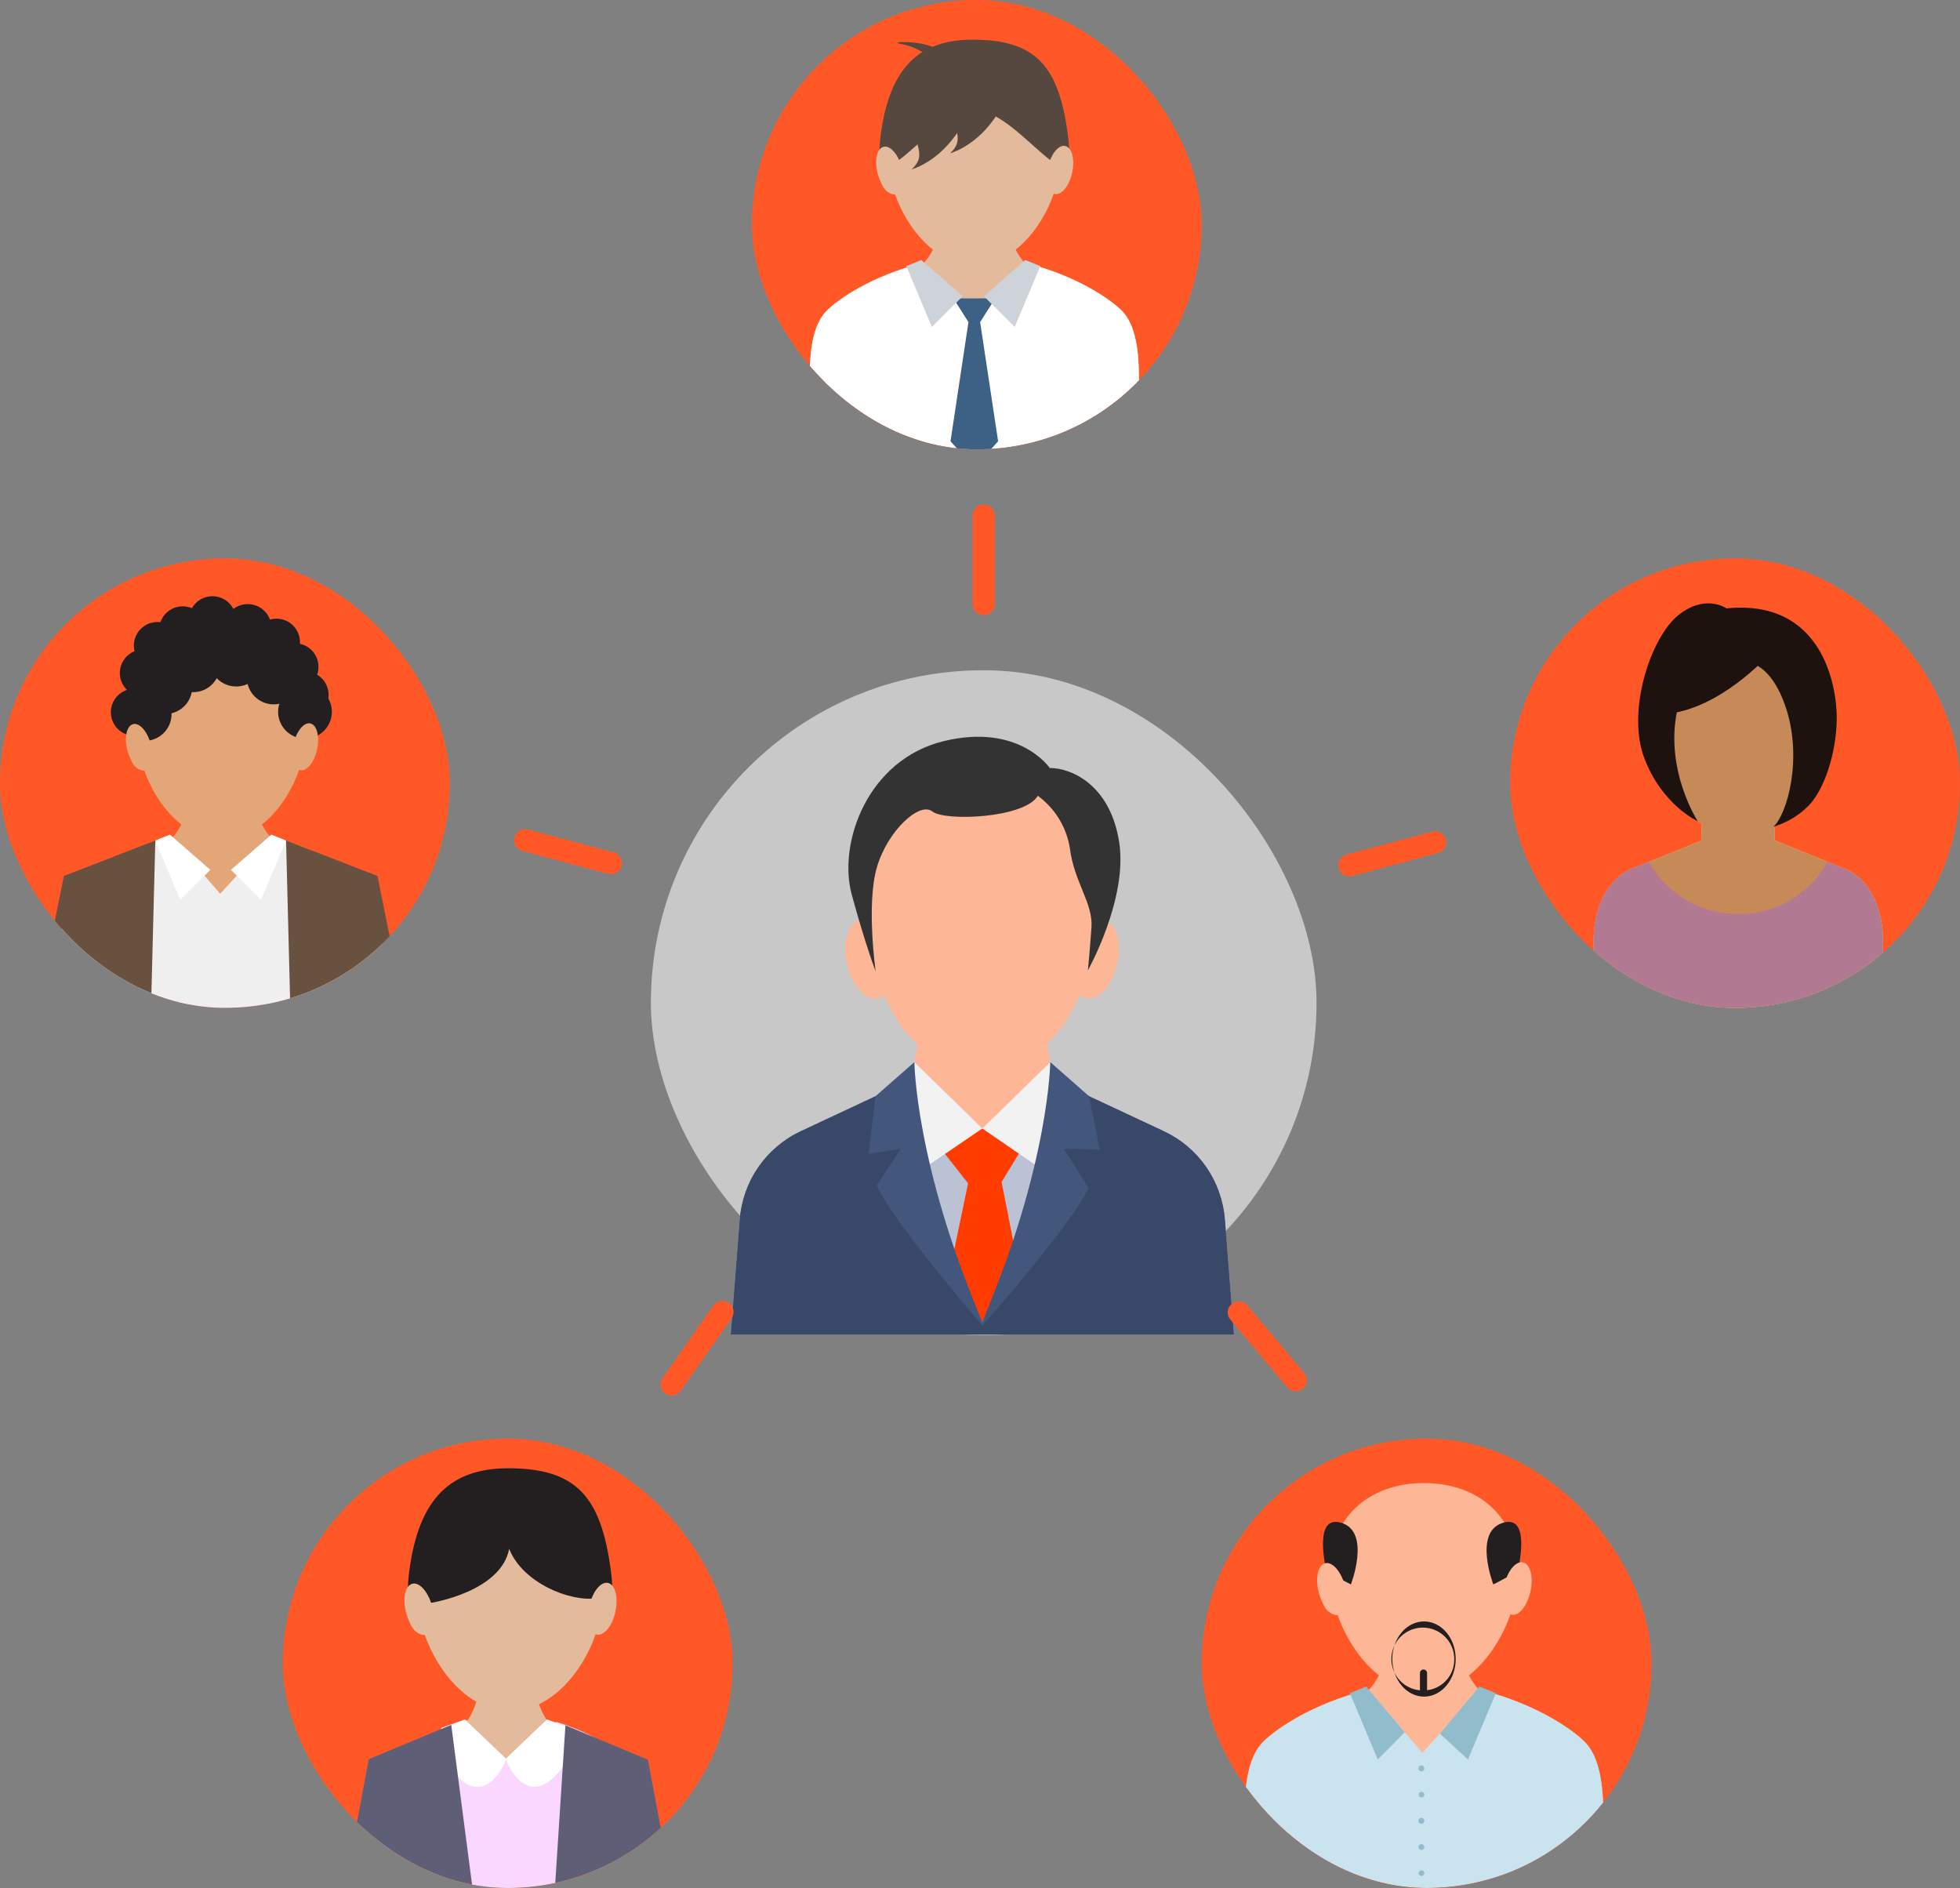 <svg width="163" height="157" viewBox="0 0 163 157" fill="none" xmlns="http://www.w3.org/2000/svg">
<rect x="0" y="0" width="163" height="157" fill="#808080" stroke="none"/>
<rect x="54.129" y="55.738" width="55.359" height="55.295" rx="27.647" fill="#C8C8C8"/>
<path d="M90.52 109.025V91.137L87.615 89.778L86.827 85.595H76.553L75.764 89.778L72.953 91.093V109.025H90.52Z" fill="#FDB797"/>
<path d="M102.613 110.98L101.862 101.398C101.74 99.837 101.205 98.335 100.313 97.047C99.421 95.759 98.202 94.73 96.782 94.065L88.72 90.293V92.623H87.801V93.846H74.277V90.475L66.604 94.065C65.183 94.73 63.965 95.758 63.072 97.047C62.18 98.335 61.645 99.836 61.523 101.398L60.773 110.98H102.613Z" fill="#BAC2D3"/>
<path d="M82.89 93.873H79.028L78.293 95.585L80.509 98.403L79.221 104.581L81.688 109.921L84.453 104.177L83.295 98.288L85.05 95.406L82.89 93.873Z" fill="#FF3B00"/>
<path d="M101.862 101.398C101.74 99.837 101.206 98.335 100.313 97.047C99.421 95.759 98.202 94.73 96.782 94.065L89.435 90.626C88.836 94.035 87.413 97.158 85.867 100.234C85.15 101.66 84.478 103.082 83.846 104.545C83.493 105.356 81.693 110.093 81.693 110.093C81.693 110.093 78.775 102.837 78.243 101.462C77.523 99.597 76.969 97.655 76.015 95.891C75.851 95.588 75.679 95.29 75.501 94.995C73.878 94.358 73.043 92.983 73.074 91.037L66.604 94.065C65.183 94.73 63.965 95.759 63.072 97.047C62.18 98.335 61.645 99.837 61.523 101.398L60.773 110.981H102.613L101.862 101.398Z" fill="#707583"/>
<path d="M101.862 101.398C101.74 99.837 101.206 98.335 100.313 97.047C99.421 95.759 98.202 94.73 96.782 94.065L89.435 90.626C88.836 94.035 87.413 97.158 85.867 100.234C85.15 101.66 84.478 103.082 83.846 104.545C83.493 105.356 81.693 110.093 81.693 110.093C81.693 110.093 78.775 102.837 78.243 101.462C77.523 99.597 76.969 97.655 76.015 95.891C75.851 95.588 75.679 95.29 75.501 94.995C73.878 94.358 73.043 92.983 73.074 91.037L66.604 94.065C65.183 94.73 63.965 95.759 63.072 97.047C62.18 98.335 61.645 99.837 61.523 101.398L60.773 110.981H102.613L101.862 101.398Z" fill="#384868"/>
<path d="M92.889 80.193C93.308 78.404 92.835 76.764 91.833 76.529C90.831 76.295 89.678 77.555 89.259 79.345C88.84 81.134 89.312 82.774 90.315 83.009C91.317 83.243 92.469 81.983 92.889 80.193Z" fill="#FDB797"/>
<path d="M73.005 83.023C74.007 82.788 74.48 81.148 74.061 79.359C73.641 77.57 72.489 76.309 71.487 76.544C70.484 76.778 70.012 78.418 70.431 80.208C70.85 81.997 72.003 83.257 73.005 83.023Z" fill="#FDB797"/>
<path d="M81.655 89.178C86.853 89.178 91.067 83.376 91.067 76.22C91.067 69.063 86.853 63.262 81.655 63.262C76.456 63.262 72.242 69.063 72.242 76.22C72.242 83.376 76.456 89.178 81.655 89.178Z" fill="#FDB797"/>
<path d="M90.474 80.69C90.474 80.69 93.798 74.758 93.078 70.053C92.358 65.349 89.185 63.864 87.3 63.864C87.3 63.864 84.755 60.1 78.467 61.635C72.179 63.171 69.65 70.068 70.84 74.419C72.03 78.77 72.823 80.769 72.823 80.769C72.823 80.769 72.03 75.206 72.922 72.134C73.814 69.062 76.492 66.637 77.533 67.478C78.574 68.32 85.218 68.04 86.308 66.176C87.741 67.225 88.7 68.797 88.976 70.55C89.331 73.373 90.919 75.106 90.77 77.136C90.622 79.166 90.474 80.69 90.474 80.69Z" fill="#333333"/>
<path d="M87.346 88.327L81.691 93.846L86.739 97.31L89.101 90.464L87.346 88.327Z" fill="#F2F2F2"/>
<path d="M74.281 90.464L76.84 97.15L81.691 93.846L76.036 88.327L74.281 90.464Z" fill="#F2F2F2"/>
<path d="M90.574 91.161L87.348 88.326L87.341 88.32C87.341 88.32 87.282 96.787 81.692 109.921C76.101 96.787 76.044 88.32 76.044 88.32L76.037 88.326L72.811 91.161L72.242 95.952L74.918 95.524L72.911 98.562C74.075 101.393 81.693 110.231 81.693 110.231C82.892 108.909 89.491 101.277 90.519 98.776L88.467 95.524L91.461 95.609L90.574 91.161Z" fill="#43567C"/>
<g clip-path="url(#clip0_7984_16738)">
<rect x="23.516" y="119.633" width="37.41" height="37.367" rx="18.683" fill="#FF5826"/>
<mask id="mask0_7984_16738" style="mask-type:luminance" maskUnits="userSpaceOnUse" x="20" y="119" width="45" height="42">
<path d="M64.88 139.848C64.88 150.981 54.851 160.006 42.479 160.006C30.107 160.006 20.078 150.981 20.078 139.848C20.078 128.716 30.107 119.694 42.479 119.694C54.851 119.694 64.88 128.716 64.88 139.848Z" fill="white"/>
</mask>
<g mask="url(#mask0_7984_16738)">
<path d="M52.762 158.316H31.599V158.081C31.599 157.473 31.58 156.773 31.559 156.036C31.467 152.924 31.355 149.051 32.623 147.298C33.373 146.263 35.514 144.207 38.778 143.054L38.858 143.026L38.893 143.066C39.576 141.996 39.924 140.746 39.892 139.477V138.959H44.469V139.477C44.439 140.744 44.79 141.991 45.477 143.057L45.505 143.026L45.583 143.054C48.849 144.207 50.988 146.265 51.737 147.298C53.006 149.051 52.893 152.931 52.802 156.036C52.781 156.776 52.762 157.473 52.762 158.081V158.316Z" fill="#E3BA9C"/>
<path d="M54.549 161.388H30.437V158.243C30.437 157.635 30.414 156.935 30.39 156.198C30.287 153.086 30.155 149.213 31.605 147.46C32.458 146.427 34.895 144.369 38.615 143.219L38.706 143.188L41.996 146.474L46.268 143.188L46.36 143.219C50.08 144.369 52.516 146.427 53.369 147.46C54.817 149.213 54.688 153.093 54.584 156.198C54.561 156.938 54.537 157.635 54.537 158.243L54.549 161.388Z" fill="#F9D7FF"/>
<path d="M42.111 146.272C42.111 146.272 40.701 150.068 38.274 147.955C35.846 145.843 36.706 143.69 36.706 143.69L38.662 142.986L42.111 146.272Z" fill="white"/>
<path d="M42.039 146.272C42.039 146.272 43.449 150.068 45.876 147.955C48.304 145.843 47.444 143.69 47.444 143.69L45.489 142.986L42.039 146.272Z" fill="white"/>
<path d="M42.415 142.282C39.012 142.282 36.373 139.01 35.309 135.896C34.559 135.978 33.965 135.166 33.965 134.135C33.965 133.431 34.254 132.812 34.7 132.532C34.7 132.474 34.7 132.424 34.7 132.373C34.7 128.026 37.802 125.097 42.417 125.097C47.032 125.097 50.141 128.035 50.141 132.382C50.141 132.434 50.141 132.485 50.141 132.539C50.588 132.816 50.879 133.438 50.879 134.145C50.879 135.178 50.282 135.997 49.533 135.903C48.459 139.02 45.82 142.282 42.415 142.282Z" fill="#E3BA9C"/>
<path d="M35.074 129.476C35.074 129.476 41.915 129.904 47.261 124.139C47.261 124.139 46.894 123.285 41.689 123.285C35.14 123.285 35.074 129.476 35.074 129.476Z" fill="#FF8B26"/>
<path d="M50.792 130.547C49.977 124.547 48.022 122.097 42.274 122.097C37.534 122.097 34.858 124.543 34.049 130.547C33.025 138.057 38.592 128.383 42.422 128.383C46.424 128.392 51.814 138.076 50.792 130.547Z" fill="#231F20"/>
<path d="M35.842 133.29C35.842 133.29 41.665 132.384 42.346 128.793C43.444 131.624 47.434 133.239 49.631 132.901C51.828 132.563 48.261 124.127 42.856 124.803C37.452 125.479 34.176 129.373 35.842 133.29Z" fill="#231F20"/>
<path d="M35.916 133.542C36.222 134.715 35.989 135.788 35.397 135.943C34.805 136.098 34.076 135.271 33.771 134.098C33.465 132.924 33.7 131.852 34.292 131.699C34.885 131.547 35.613 132.37 35.916 133.542Z" fill="#E3BA9C"/>
<path d="M49.014 133.546C49.266 132.373 49.954 131.504 50.556 131.631C51.158 131.758 51.435 132.821 51.183 134.006C50.932 135.192 50.243 136.048 49.642 135.921C49.04 135.795 48.763 134.729 49.014 133.546Z" fill="#E3BA9C"/>
<path d="M39.879 161.496L37.526 143.432L30.667 146.291L28.254 159.16L39.879 161.496Z" fill="#5E5E76"/>
<path d="M45.754 163.139L47.023 143.472L53.882 146.331L56.295 159.2L45.754 163.139Z" fill="#5E5E76"/>
</g>
</g>
<g clip-path="url(#clip1_7984_16738)">
<rect x="125.59" y="46.441" width="37.41" height="37.367" rx="18.683" fill="#FF5826"/>
<path d="M156.588 77.831V83.806H132.539V77.831C132.558 77.477 132.596 77.142 132.643 76.832C132.661 76.725 132.677 76.625 132.696 76.525C132.741 76.272 132.801 76.021 132.873 75.774C132.939 75.542 133.017 75.319 133.096 75.11C134.121 72.521 136.149 72.077 136.149 72.077L137.139 71.673L141.486 69.92L141.511 69.181L141.668 64.48L144.564 64.116H147.463L147.57 69.29L147.582 69.885L151.985 71.673L152.982 72.077C153.936 72.367 154.761 72.975 155.32 73.799C155.745 74.397 156.061 75.066 156.254 75.774C156.317 75.996 156.376 76.229 156.423 76.472C156.51 76.92 156.565 77.374 156.588 77.831Z" fill="#F0C191"/>
<path d="M156.588 77.829V83.808H132.539V77.829C132.559 77.476 132.594 77.143 132.643 76.831C132.661 76.726 132.678 76.626 132.695 76.525C132.742 76.272 132.801 76.02 132.873 75.773C132.939 75.54 133.015 75.318 133.095 75.11C134.119 72.52 136.147 72.077 136.147 72.077L137.14 71.675L141.486 69.92L141.669 64.479L144.564 64.115H147.463L147.584 69.886L151.987 71.675L152.984 72.077C153.938 72.368 154.764 72.976 155.324 73.801C155.746 74.4 156.06 75.067 156.254 75.773C156.317 75.995 156.376 76.228 156.421 76.473C156.509 76.921 156.565 77.374 156.588 77.829Z" fill="#DDB087"/>
<path d="M156.588 77.829V83.808H132.539V77.829C132.559 77.476 132.594 77.143 132.643 76.831C132.661 76.726 132.678 76.626 132.695 76.525C132.742 76.272 132.801 76.02 132.873 75.773C132.939 75.54 133.015 75.318 133.095 75.11C134.119 72.52 136.147 72.077 136.147 72.077L137.14 71.675L141.486 69.92L141.669 64.479L144.564 64.115H147.463L147.584 69.886L151.987 71.675L152.984 72.077C153.938 72.368 154.764 72.976 155.324 73.801C155.746 74.4 156.06 75.067 156.254 75.773C156.317 75.995 156.376 76.228 156.421 76.473C156.509 76.921 156.565 77.374 156.588 77.829Z" fill="#C68A58"/>
<path d="M144.158 69.671C144.158 69.671 147.519 69.654 148.227 67.815C148.934 65.975 150.421 61.207 150.421 61.207C150.421 61.207 147.567 54.254 147.483 54.037C147.398 53.82 140.976 51.472 140.976 51.472L137.953 58.023L138.581 65.534L141.184 68.287C141.184 68.287 142.671 69.781 144.158 69.671Z" fill="#C68A58"/>
<path d="M143.236 55.313C143.236 55.313 146.583 53.342 148.451 58.648C149.984 62.999 148.616 67.743 147.482 68.748C148.576 68.425 149.572 67.834 150.379 67.029C151.722 65.687 152.729 62.584 152.75 59.775C152.772 56.965 151.512 49.795 143.578 50.592C143.578 50.592 141.815 49.334 139.548 51.179C137.281 53.025 135.266 59.091 136.735 63.017C138.204 66.944 141.185 68.287 141.185 68.287C141.185 68.287 138.456 64.092 139.464 59.145C140.471 54.198 142.27 54.673 143.236 55.313Z" fill="#1D120E"/>
<path d="M147.482 54.038C147.482 54.038 143.734 58.459 139.258 59.274C134.782 60.088 141.542 53.792 141.542 53.792L147.482 54.038Z" fill="#1D120E"/>
<path d="M156.581 77.829V83.808H132.539V77.829C132.56 77.475 132.595 77.142 132.64 76.83C132.657 76.726 132.674 76.626 132.692 76.525C132.741 76.262 132.803 76.01 132.869 75.773C132.935 75.536 133.011 75.318 133.091 75.11C134.115 72.52 136.143 72.077 136.143 72.077L137.136 71.675C137.867 72.999 138.943 74.101 140.249 74.864C141.556 75.627 143.045 76.024 144.559 76.012C146.072 76.025 147.561 75.628 148.868 74.865C150.175 74.101 151.25 72.999 151.981 71.675L152.978 72.077C153.932 72.367 154.758 72.976 155.318 73.801C155.741 74.399 156.056 75.066 156.251 75.773C156.313 75.995 156.369 76.228 156.418 76.473C156.503 76.921 156.557 77.374 156.581 77.829Z" fill="#B17992"/>
</g>
<g clip-path="url(#clip2_7984_16738)">
<rect x="99.938" y="119.633" width="37.41" height="37.367" rx="18.683" fill="#FF5826"/>
<mask id="mask1_7984_16738" style="mask-type:luminance" maskUnits="userSpaceOnUse" x="95" y="117" width="47" height="42">
<path d="M118.482 158.633C130.997 158.633 141.143 149.504 141.143 138.242C141.143 126.98 130.997 117.851 118.482 117.851C105.966 117.851 95.82 126.98 95.82 138.242C95.82 149.504 105.966 158.633 118.482 158.633Z" fill="white"/>
</mask>
<g mask="url(#mask1_7984_16738)">
<path d="M133.206 155.972H103.63V155.734C103.63 155.119 103.601 154.412 103.571 153.666C103.445 150.518 103.285 146.6 105.061 144.826C106.109 143.781 109.102 141.699 113.662 140.533L113.773 140.505L113.823 140.545C114.739 139.559 115.239 138.259 115.219 136.915V136.399H121.618V136.924C121.603 138.268 122.107 139.565 123.025 140.547L123.063 140.514L123.175 140.543C127.739 141.709 130.727 143.791 131.773 144.836C133.551 146.609 133.392 150.534 133.264 153.676C133.235 154.423 133.206 155.129 133.206 155.744V155.972Z" fill="#FDB797"/>
<path d="M133.206 158.928H103.63V155.744C103.63 155.129 103.601 154.421 103.571 153.675C103.445 150.527 103.285 146.609 105.061 144.836C106.109 143.791 109.102 141.708 113.662 140.543L113.773 140.514L118.29 145.759L123.066 140.514L123.177 140.543C127.741 141.708 130.729 143.791 131.775 144.836C133.554 146.609 133.394 150.534 133.266 153.675C133.237 154.423 133.209 155.129 133.209 155.744L133.206 158.928Z" fill="#CAE4EF"/>
<path d="M118.415 140.714C114.973 140.714 112.301 137.39 111.227 134.251C110.469 134.334 109.867 133.512 109.867 132.47C109.867 131.757 110.16 131.133 110.611 130.848C110.611 130.791 110.611 130.739 110.611 130.689C110.611 126.292 113.749 123.328 118.418 123.328C123.087 123.328 126.224 126.284 126.224 130.689V130.846C126.676 131.128 126.971 131.755 126.971 132.47C126.971 133.517 126.367 134.343 125.609 134.251C124.529 137.401 121.86 140.714 118.415 140.714Z" fill="#FDB797"/>
<path d="M112.345 131.757C112.345 131.757 114.009 127.452 111.606 126.652C109.203 125.852 110.251 130.214 110.251 130.466C110.251 130.717 112.345 131.757 112.345 131.757Z" fill="#231F20"/>
<path d="M124.19 131.757C124.19 131.757 122.526 127.452 124.929 126.652C127.333 125.852 126.284 130.214 126.284 130.466C126.284 130.717 124.19 131.757 124.19 131.757Z" fill="#231F20"/>
<path d="M112.262 140.802L114.579 146.315L116.821 144.055L113.621 140.253L112.262 140.802Z" fill="#91BCCB"/>
<path d="M123.038 140.253L119.75 144.173L122.08 146.315L124.397 140.802L123.038 140.253Z" fill="#91BCCB"/>
<path d="M111.841 131.86C112.15 133.047 111.915 134.134 111.316 134.289C110.717 134.443 109.98 133.61 109.671 132.425C109.362 131.24 109.597 130.15 110.199 129.996C110.8 129.841 111.535 130.672 111.841 131.86Z" fill="#FDB797"/>
<path d="M125.092 131.86C125.346 130.66 126.043 129.794 126.651 129.922C127.26 130.05 127.54 131.133 127.279 132.334C127.017 133.536 126.328 134.4 125.72 134.272C125.111 134.144 124.835 133.063 125.092 131.86Z" fill="#FDB797"/>
</g>
<path d="M118.451 147.056C118.451 147.122 118.425 147.185 118.379 147.231C118.333 147.277 118.27 147.303 118.204 147.303C118.139 147.303 118.076 147.277 118.029 147.231C117.983 147.185 117.957 147.122 117.957 147.056C117.957 146.99 117.983 146.928 118.029 146.881C118.076 146.835 118.139 146.809 118.204 146.809C118.27 146.809 118.333 146.835 118.379 146.881C118.425 146.928 118.451 146.99 118.451 147.056Z" fill="#91BCCB"/>
<path d="M118.452 149.238C118.452 149.285 118.438 149.331 118.412 149.37C118.386 149.409 118.349 149.44 118.305 149.458C118.262 149.476 118.214 149.48 118.168 149.471C118.122 149.462 118.079 149.439 118.046 149.406C118.013 149.373 117.99 149.33 117.981 149.284C117.972 149.238 117.977 149.19 117.995 149.147C118.013 149.104 118.043 149.066 118.082 149.04C118.121 149.014 118.167 149 118.214 149C118.277 149 118.338 149.025 118.382 149.07C118.427 149.114 118.452 149.175 118.452 149.238Z" fill="#91BCCB"/>
<path d="M118.204 151.663C118.341 151.663 118.451 151.552 118.451 151.415C118.451 151.279 118.341 151.168 118.204 151.168C118.068 151.168 117.957 151.279 117.957 151.415C117.957 151.552 118.068 151.663 118.204 151.663Z" fill="#91BCCB"/>
<path d="M118.451 153.593C118.451 153.658 118.425 153.721 118.379 153.767C118.333 153.814 118.27 153.84 118.204 153.84C118.139 153.84 118.076 153.814 118.029 153.767C117.983 153.721 117.957 153.658 117.957 153.593C117.957 153.527 117.983 153.464 118.029 153.418C118.076 153.372 118.139 153.345 118.204 153.345C118.27 153.345 118.333 153.372 118.379 153.418C118.425 153.464 118.451 153.527 118.451 153.593Z" fill="#91BCCB"/>
<path d="M118.452 155.768C118.452 155.815 118.438 155.861 118.412 155.9C118.386 155.939 118.349 155.969 118.305 155.987C118.262 156.005 118.214 156.01 118.168 156.001C118.122 155.992 118.079 155.969 118.046 155.936C118.013 155.903 117.99 155.86 117.981 155.814C117.972 155.768 117.977 155.72 117.995 155.677C118.013 155.633 118.043 155.596 118.082 155.57C118.121 155.544 118.167 155.53 118.214 155.53C118.277 155.53 118.338 155.555 118.382 155.6C118.427 155.644 118.452 155.705 118.452 155.768Z" fill="#91BCCB"/>
<path d="M118.426 134.835C116.968 134.835 115.789 136.233 115.789 137.959C115.789 139.686 116.978 141.087 118.426 141.087C119.873 141.087 121.06 139.695 121.06 137.959C121.06 136.224 119.88 134.835 118.426 134.835ZM118.445 140.569C117.923 140.593 117.406 140.46 116.961 140.188C116.516 139.915 116.162 139.516 115.946 139.042C115.73 138.567 115.66 138.038 115.748 137.524C115.835 137.01 116.074 136.534 116.434 136.156C116.795 135.779 117.26 135.518 117.77 135.408C118.281 135.297 118.812 135.341 119.297 135.535C119.782 135.728 120.197 136.063 120.49 136.494C120.783 136.926 120.94 137.436 120.941 137.957C120.949 138.292 120.89 138.626 120.769 138.938C120.648 139.251 120.466 139.537 120.234 139.78C120.003 140.022 119.725 140.217 119.418 140.352C119.111 140.488 118.78 140.561 118.445 140.569Z" fill="#231F20"/>
<path d="M118.68 140.552V139.128C118.68 138.964 118.547 138.831 118.383 138.831C118.219 138.831 118.086 138.964 118.086 139.128V140.552C118.086 140.716 118.219 140.849 118.383 140.849C118.547 140.849 118.68 140.716 118.68 140.552Z" fill="#231F20"/>
</g>
<g clip-path="url(#clip3_7984_16738)">
<rect y="46.441" width="37.41" height="37.367" rx="18.683" fill="#FF5826"/>
<path d="M18.541 64.619C22.769 64.619 26.196 61.581 26.196 57.832C26.196 54.084 22.769 51.046 18.541 51.046C14.314 51.046 10.887 54.084 10.887 57.832C10.887 61.581 14.314 64.619 18.541 64.619Z" fill="#231F20"/>
<path d="M13.886 55.968C13.886 56.355 13.771 56.734 13.555 57.056C13.34 57.378 13.034 57.629 12.676 57.777C12.317 57.925 11.923 57.964 11.543 57.888C11.163 57.813 10.813 57.626 10.539 57.352C10.265 57.079 10.078 56.73 10.002 56.35C9.927 55.97 9.966 55.576 10.114 55.218C10.262 54.861 10.514 54.555 10.836 54.34C11.159 54.124 11.538 54.01 11.925 54.01C12.183 54.009 12.438 54.06 12.676 54.158C12.914 54.256 13.13 54.401 13.312 54.582C13.494 54.764 13.639 54.98 13.737 55.218C13.836 55.456 13.886 55.711 13.886 55.968Z" fill="#231F20"/>
<path d="M15.054 53.682C15.054 54.069 14.939 54.448 14.723 54.77C14.508 55.092 14.201 55.343 13.843 55.492C13.485 55.64 13.09 55.678 12.71 55.602C12.33 55.527 11.98 55.34 11.706 55.066C11.432 54.792 11.246 54.443 11.17 54.063C11.095 53.683 11.134 53.289 11.283 52.931C11.431 52.574 11.683 52.268 12.006 52.053C12.328 51.838 12.708 51.724 13.095 51.724C13.615 51.724 14.113 51.931 14.48 52.298C14.848 52.665 15.054 53.163 15.054 53.682Z" fill="#231F20"/>
<path d="M13.14 59.229C13.14 59.617 13.025 59.995 12.809 60.317C12.594 60.639 12.287 60.89 11.929 61.039C11.571 61.187 11.176 61.225 10.796 61.15C10.416 61.074 10.066 60.887 9.792 60.613C9.518 60.339 9.332 59.99 9.256 59.61C9.181 59.23 9.22 58.836 9.369 58.478C9.517 58.121 9.769 57.815 10.092 57.6C10.414 57.385 10.793 57.271 11.181 57.271C11.439 57.271 11.694 57.322 11.931 57.42C12.169 57.519 12.385 57.663 12.567 57.845C12.749 58.026 12.893 58.242 12.991 58.48C13.09 58.718 13.14 58.972 13.14 59.229Z" fill="#231F20"/>
<path d="M17.155 52.377C17.156 52.764 17.041 53.143 16.826 53.465C16.611 53.787 16.305 54.039 15.947 54.187C15.588 54.336 15.194 54.375 14.814 54.3C14.433 54.224 14.084 54.038 13.809 53.764C13.535 53.49 13.348 53.141 13.272 52.761C13.196 52.382 13.235 51.988 13.383 51.63C13.532 51.272 13.783 50.966 14.105 50.751C14.428 50.535 14.807 50.42 15.195 50.42C15.714 50.42 16.213 50.626 16.58 50.993C16.948 51.36 17.155 51.858 17.155 52.377Z" fill="#231F20"/>
<path d="M18.417 53.347C19.418 52.933 19.893 51.788 19.478 50.789C19.064 49.789 17.917 49.315 16.917 49.729C15.916 50.143 15.441 51.288 15.856 52.287C16.27 53.287 17.417 53.761 18.417 53.347Z" fill="#231F20"/>
<path d="M22.566 52.192C22.566 52.579 22.451 52.958 22.235 53.28C22.02 53.602 21.713 53.853 21.355 54.001C20.997 54.149 20.603 54.188 20.223 54.112C19.842 54.037 19.493 53.85 19.219 53.576C18.945 53.302 18.758 52.953 18.682 52.574C18.607 52.194 18.645 51.8 18.794 51.442C18.942 51.084 19.193 50.779 19.516 50.563C19.838 50.348 20.217 50.233 20.605 50.233C20.863 50.233 21.118 50.284 21.356 50.382C21.594 50.48 21.81 50.624 21.992 50.806C22.174 50.988 22.318 51.204 22.417 51.442C22.515 51.68 22.566 51.934 22.566 52.192Z" fill="#231F20"/>
<path d="M24.948 53.404C24.948 53.791 24.833 54.169 24.618 54.492C24.402 54.813 24.096 55.065 23.738 55.213C23.38 55.361 22.986 55.4 22.605 55.324C22.225 55.249 21.876 55.062 21.602 54.788C21.327 54.514 21.141 54.165 21.065 53.786C20.989 53.406 21.028 53.012 21.177 52.654C21.325 52.296 21.576 51.99 21.899 51.775C22.221 51.56 22.6 51.445 22.988 51.445C23.508 51.445 24.006 51.652 24.374 52.019C24.742 52.386 24.948 52.884 24.948 53.404Z" fill="#231F20"/>
<path d="M24.527 57.411C25.61 57.411 26.487 56.535 26.487 55.453C26.487 54.372 25.61 53.495 24.527 53.495C23.444 53.495 22.566 54.372 22.566 55.453C22.566 56.535 23.444 57.411 24.527 57.411Z" fill="#231F20"/>
<path d="M27.327 57.783C27.328 58.171 27.213 58.549 26.998 58.872C26.783 59.194 26.477 59.445 26.119 59.594C25.76 59.742 25.366 59.782 24.986 59.706C24.605 59.631 24.256 59.445 23.981 59.171C23.707 58.897 23.52 58.548 23.444 58.168C23.368 57.788 23.407 57.394 23.555 57.036C23.704 56.678 23.955 56.373 24.277 56.157C24.6 55.942 24.979 55.827 25.367 55.827C25.886 55.827 26.385 56.033 26.752 56.4C27.12 56.767 27.327 57.264 27.327 57.783Z" fill="#231F20"/>
<path d="M27.144 59.648C27.144 60.036 27.029 60.415 26.814 60.737C26.599 61.059 26.293 61.311 25.934 61.459C25.576 61.608 25.182 61.647 24.801 61.571C24.421 61.496 24.071 61.309 23.797 61.035C23.523 60.761 23.336 60.412 23.26 60.032C23.185 59.652 23.224 59.258 23.372 58.9C23.521 58.542 23.773 58.236 24.095 58.021C24.418 57.806 24.797 57.692 25.185 57.692C25.705 57.692 26.203 57.898 26.57 58.265C26.937 58.632 27.144 59.129 27.144 59.648Z" fill="#231F20"/>
<path d="M31.67 83.483H5.186V83.27C5.186 82.717 5.16 82.086 5.134 81.416C5.019 78.597 4.879 75.088 6.469 73.502C7.406 72.565 10.088 70.702 14.168 69.658L14.268 69.633L14.313 69.669C15.134 68.786 15.581 67.62 15.563 66.416V65.946H21.293V66.416C21.278 67.62 21.729 68.783 22.553 69.662L22.589 69.635L22.687 69.66C26.774 70.704 29.452 72.567 30.389 73.504C31.979 75.091 31.836 78.607 31.723 81.42C31.696 82.088 31.67 82.719 31.67 83.272V83.483Z" fill="#E3A678"/>
<path d="M31.67 86.119H5.186V83.27C5.186 82.717 5.16 82.086 5.134 81.416C5.019 78.597 4.879 75.089 6.469 73.502C7.406 72.565 10.088 70.702 14.168 69.658L14.268 69.633L18.313 74.327L22.589 69.633L22.687 69.658C26.774 70.702 29.452 72.565 30.389 73.502C31.979 75.089 31.836 78.605 31.723 81.418C31.696 82.086 31.67 82.717 31.67 83.27V86.119Z" fill="#EFEFF0"/>
<path d="M12.505 86.015L12.916 69.894L5.312 72.843L2.637 86.119L12.505 86.015Z" fill="#68513F"/>
<path d="M24.2 86.015L23.789 69.894L31.393 72.843L34.068 86.119L24.2 86.015Z" fill="#68513F"/>
<path d="M18.428 69.813C15.346 69.813 12.955 66.847 11.991 64.028C11.312 64.1 10.773 63.367 10.773 62.431C10.773 61.793 11.037 61.234 11.44 60.981C11.44 60.928 11.44 60.881 11.44 60.837C11.44 56.899 14.249 54.245 18.43 54.245C22.611 54.245 25.423 56.892 25.423 60.837C25.423 60.883 25.423 60.93 25.423 60.977C25.827 61.23 26.091 61.793 26.091 62.431C26.091 63.369 25.553 64.109 24.872 64.026C23.903 66.847 21.512 69.813 18.428 69.813Z" fill="#E3A678"/>
<path d="M25.364 61.425C26.598 61.425 27.599 60.426 27.599 59.193C27.599 57.96 26.598 56.96 25.364 56.96C24.13 56.96 23.129 57.96 23.129 59.193C23.129 60.426 24.13 61.425 25.364 61.425Z" fill="#231F20"/>
<path d="M12.032 61.611C13.266 61.611 14.267 60.611 14.267 59.378C14.267 58.145 13.266 57.145 12.032 57.145C10.798 57.145 9.797 58.145 9.797 59.378C9.797 60.611 10.798 61.611 12.032 61.611Z" fill="#231F20"/>
<path d="M12.914 69.894L14.989 74.829L17.488 72.335L14.132 69.403L12.914 69.894Z" fill="white"/>
<path d="M22.568 69.403L19.211 72.335L21.71 74.829L23.785 69.894L22.568 69.403Z" fill="white"/>
<path d="M12.54 61.887C12.816 62.95 12.604 63.922 12.067 64.062C11.531 64.203 10.871 63.454 10.594 62.391C10.317 61.328 10.53 60.356 11.067 60.216C11.603 60.076 12.263 60.824 12.54 61.887Z" fill="#E3A678"/>
<path d="M24.408 61.889C24.638 60.826 25.26 60.042 25.805 60.156C26.349 60.271 26.603 61.234 26.373 62.308C26.143 63.382 25.521 64.158 24.977 64.041C24.431 63.924 24.18 62.963 24.408 61.889Z" fill="#E3A678"/>
<path d="M16.063 57.56C17.298 57.56 18.298 56.561 18.298 55.328C18.298 54.095 17.298 53.095 16.063 53.095C14.829 53.095 13.828 54.095 13.828 55.328C13.828 56.561 14.829 57.56 16.063 57.56Z" fill="#231F20"/>
<path d="M19.641 57.088C20.876 57.088 21.876 56.089 21.876 54.856C21.876 53.623 20.876 52.623 19.641 52.623C18.407 52.623 17.406 53.623 17.406 54.856C17.406 56.089 18.407 57.088 19.641 57.088Z" fill="#231F20"/>
<path d="M22.762 58.574C23.997 58.574 24.997 57.575 24.997 56.342C24.997 55.109 23.997 54.109 22.762 54.109C21.528 54.109 20.527 55.109 20.527 56.342C20.527 57.575 21.528 58.574 22.762 58.574Z" fill="#231F20"/>
<path d="M13.751 59.374C14.985 59.374 15.986 58.374 15.986 57.141C15.986 55.908 14.985 54.909 13.751 54.909C12.516 54.909 11.516 55.908 11.516 57.141C11.516 58.374 12.516 59.374 13.751 59.374Z" fill="#231F20"/>
</g>
<g clip-path="url(#clip4_7984_16738)">
<rect x="62.527" width="37.41" height="37.367" rx="18.683" fill="#FF5826"/>
<mask id="mask2_7984_16738" style="mask-type:luminance" maskUnits="userSpaceOnUse" x="60" y="1" width="42" height="38">
<path d="M81.082 38.499C92.572 38.499 101.887 30.117 101.887 19.778C101.887 9.439 92.572 1.057 81.082 1.057C69.592 1.057 60.277 9.439 60.277 19.778C60.277 30.117 69.592 38.499 81.082 38.499Z" fill="white"/>
</mask>
<g mask="url(#mask2_7984_16738)">
<path d="M94.602 36.055H67.448V35.837C67.448 35.273 67.42 34.623 67.394 33.939C67.276 31.048 67.132 27.451 68.762 25.823C69.722 24.864 72.472 22.952 76.658 21.882L76.758 21.856L76.804 21.893C77.645 20.988 78.104 19.794 78.085 18.56V18.087H83.963V18.568C83.948 19.802 84.41 20.993 85.252 21.895L85.29 21.864L85.39 21.891C89.58 22.961 92.326 24.873 93.286 25.832C94.916 27.46 94.77 31.064 94.654 33.947C94.626 34.634 94.6 35.282 94.6 35.846L94.602 36.055Z" fill="#E3BA9C"/>
<path d="M94.602 38.769H67.448V35.846C67.448 35.281 67.42 34.632 67.394 33.947C67.276 31.057 67.132 27.46 68.762 25.832C69.722 24.872 72.472 22.961 76.658 21.89L76.758 21.864L80.905 26.68L85.29 21.864L85.39 21.89C89.58 22.961 92.326 24.872 93.286 25.832C94.916 27.46 94.77 31.063 94.654 33.947C94.626 34.634 94.6 35.281 94.6 35.846L94.602 38.769Z" fill="white"/>
<path d="M81.024 22.047C77.861 22.047 75.411 18.996 74.422 16.114C73.726 16.19 73.176 15.436 73.176 14.479C73.176 13.825 73.444 13.252 73.857 12.99C73.857 12.938 73.857 12.89 73.857 12.844C73.857 8.807 76.737 6.086 81.026 6.086C85.314 6.086 88.193 8.8 88.193 12.844C88.193 12.892 88.193 12.94 88.193 12.988C88.608 13.247 88.88 13.823 88.88 14.479C88.88 15.44 88.326 16.199 87.628 16.114C86.635 19.006 84.184 22.047 81.024 22.047Z" fill="#E3BA9C"/>
<path d="M74.207 10.145C74.207 10.145 80.56 10.54 85.523 5.186C85.523 5.186 85.182 4.395 80.348 4.395C74.266 4.395 74.207 10.145 74.207 10.145Z" fill="#FF8B26"/>
<path d="M88.801 11.146C88.043 5.576 86.228 3.298 80.889 3.298C76.488 3.298 74.002 5.572 73.251 11.146C72.302 18.122 77.47 9.136 81.029 9.136C84.744 9.136 89.75 18.13 88.801 11.146Z" fill="#56483F"/>
<path d="M80.688 7.796C80.688 7.796 76.301 6.839 75.965 9.302C75.629 11.765 77.325 12.716 75.812 14.084C75.812 14.084 77.757 13.585 79.394 11.347C81.164 8.927 80.688 7.796 80.688 7.796Z" fill="#56483F"/>
<path d="M83.881 6.459C83.881 6.459 79.497 5.504 79.161 7.965C78.825 10.427 80.52 11.379 79.008 12.748C79.008 12.748 80.952 12.249 82.589 10.01C84.357 7.597 83.881 6.459 83.881 6.459Z" fill="#56483F"/>
<path d="M74.207 10.145C74.207 10.145 80.56 10.54 85.523 5.186C85.523 5.186 85.182 4.395 80.348 4.395C74.266 4.395 74.207 10.145 74.207 10.145Z" fill="#56483F"/>
<path d="M74.986 13.919C75.27 15.009 75.052 16.007 74.502 16.149C73.952 16.291 73.275 15.525 72.992 14.438C72.708 13.35 72.926 12.349 73.476 12.208C74.026 12.066 74.703 12.829 74.986 13.919Z" fill="#E3BA9C"/>
<path d="M87.152 13.919C87.388 12.818 88.025 12.022 88.584 12.14C89.143 12.258 89.403 13.247 89.167 14.346C88.931 15.445 88.294 16.242 87.735 16.125C87.176 16.007 86.919 15.024 87.152 13.919Z" fill="#E3BA9C"/>
</g>
<path d="M81.511 26.784L82.763 24.816H79.289L80.54 26.784L79.047 36.696L81.026 38.889L83.006 36.696L81.511 26.784Z" fill="#3D6184"/>
<path d="M75.371 22.128L77.499 27.19L80.061 24.633L76.619 21.625L75.371 22.128Z" fill="#CED3D9"/>
<path d="M85.266 21.625L81.824 24.633L84.386 27.19L86.514 22.128L85.266 21.625Z" fill="#CED3D9"/>
<path d="M77.288 4.733C76.591 4.176 75.766 3.801 74.887 3.643C73.506 3.425 77.942 3.281 78.161 4.515C78.379 5.748 77.288 4.733 77.288 4.733Z" fill="#56483F"/>
</g>
<path fill-rule="evenodd" clip-rule="evenodd" d="M81.805 41.951C82.315 41.951 82.728 42.364 82.728 42.873V50.24C82.728 50.749 82.315 51.161 81.805 51.161C81.296 51.161 80.883 50.749 80.883 50.24V42.873C80.883 42.364 81.296 41.951 81.805 41.951Z" fill="#FF5826"/>
<path fill-rule="evenodd" clip-rule="evenodd" d="M120.239 69.81C120.371 70.302 120.079 70.807 119.586 70.939L112.462 72.846C111.97 72.977 111.464 72.686 111.332 72.194C111.201 71.702 111.493 71.197 111.985 71.065L119.109 69.159C119.601 69.027 120.107 69.319 120.239 69.81Z" fill="#FF5826"/>
<path fill-rule="evenodd" clip-rule="evenodd" d="M42.781 69.63C42.649 70.122 42.941 70.627 43.433 70.759L50.557 72.665C51.049 72.797 51.555 72.505 51.687 72.014C51.819 71.522 51.527 71.017 51.035 70.885L43.911 68.978C43.419 68.847 42.913 69.138 42.781 69.63Z" fill="#FF5826"/>
<path fill-rule="evenodd" clip-rule="evenodd" d="M108.355 115.486C108.746 115.159 108.796 114.577 108.469 114.187L103.728 108.544C103.401 108.154 102.819 108.103 102.428 108.431C102.038 108.758 101.987 109.339 102.315 109.729L107.055 115.372C107.383 115.762 107.965 115.813 108.355 115.486Z" fill="#FF5826"/>
<path fill-rule="evenodd" clip-rule="evenodd" d="M55.322 115.886C54.905 115.594 54.803 115.019 55.096 114.602L59.326 108.568C59.618 108.151 60.194 108.05 60.611 108.342C61.028 108.634 61.13 109.208 60.838 109.625L56.607 115.66C56.315 116.077 55.74 116.178 55.322 115.886Z" fill="#FF5826"/>
<defs>
<clipPath id="clip0_7984_16738">
<rect x="23.516" y="119.633" width="37.41" height="37.367" rx="18.683" fill="white"/>
</clipPath>
<clipPath id="clip1_7984_16738">
<rect x="125.59" y="46.441" width="37.41" height="37.367" rx="18.683" fill="white"/>
</clipPath>
<clipPath id="clip2_7984_16738">
<rect x="99.938" y="119.633" width="37.41" height="37.367" rx="18.683" fill="white"/>
</clipPath>
<clipPath id="clip3_7984_16738">
<rect y="46.441" width="37.41" height="37.367" rx="18.683" fill="white"/>
</clipPath>
<clipPath id="clip4_7984_16738">
<rect x="62.527" width="37.41" height="37.367" rx="18.683" fill="white"/>
</clipPath>
</defs>
</svg>

